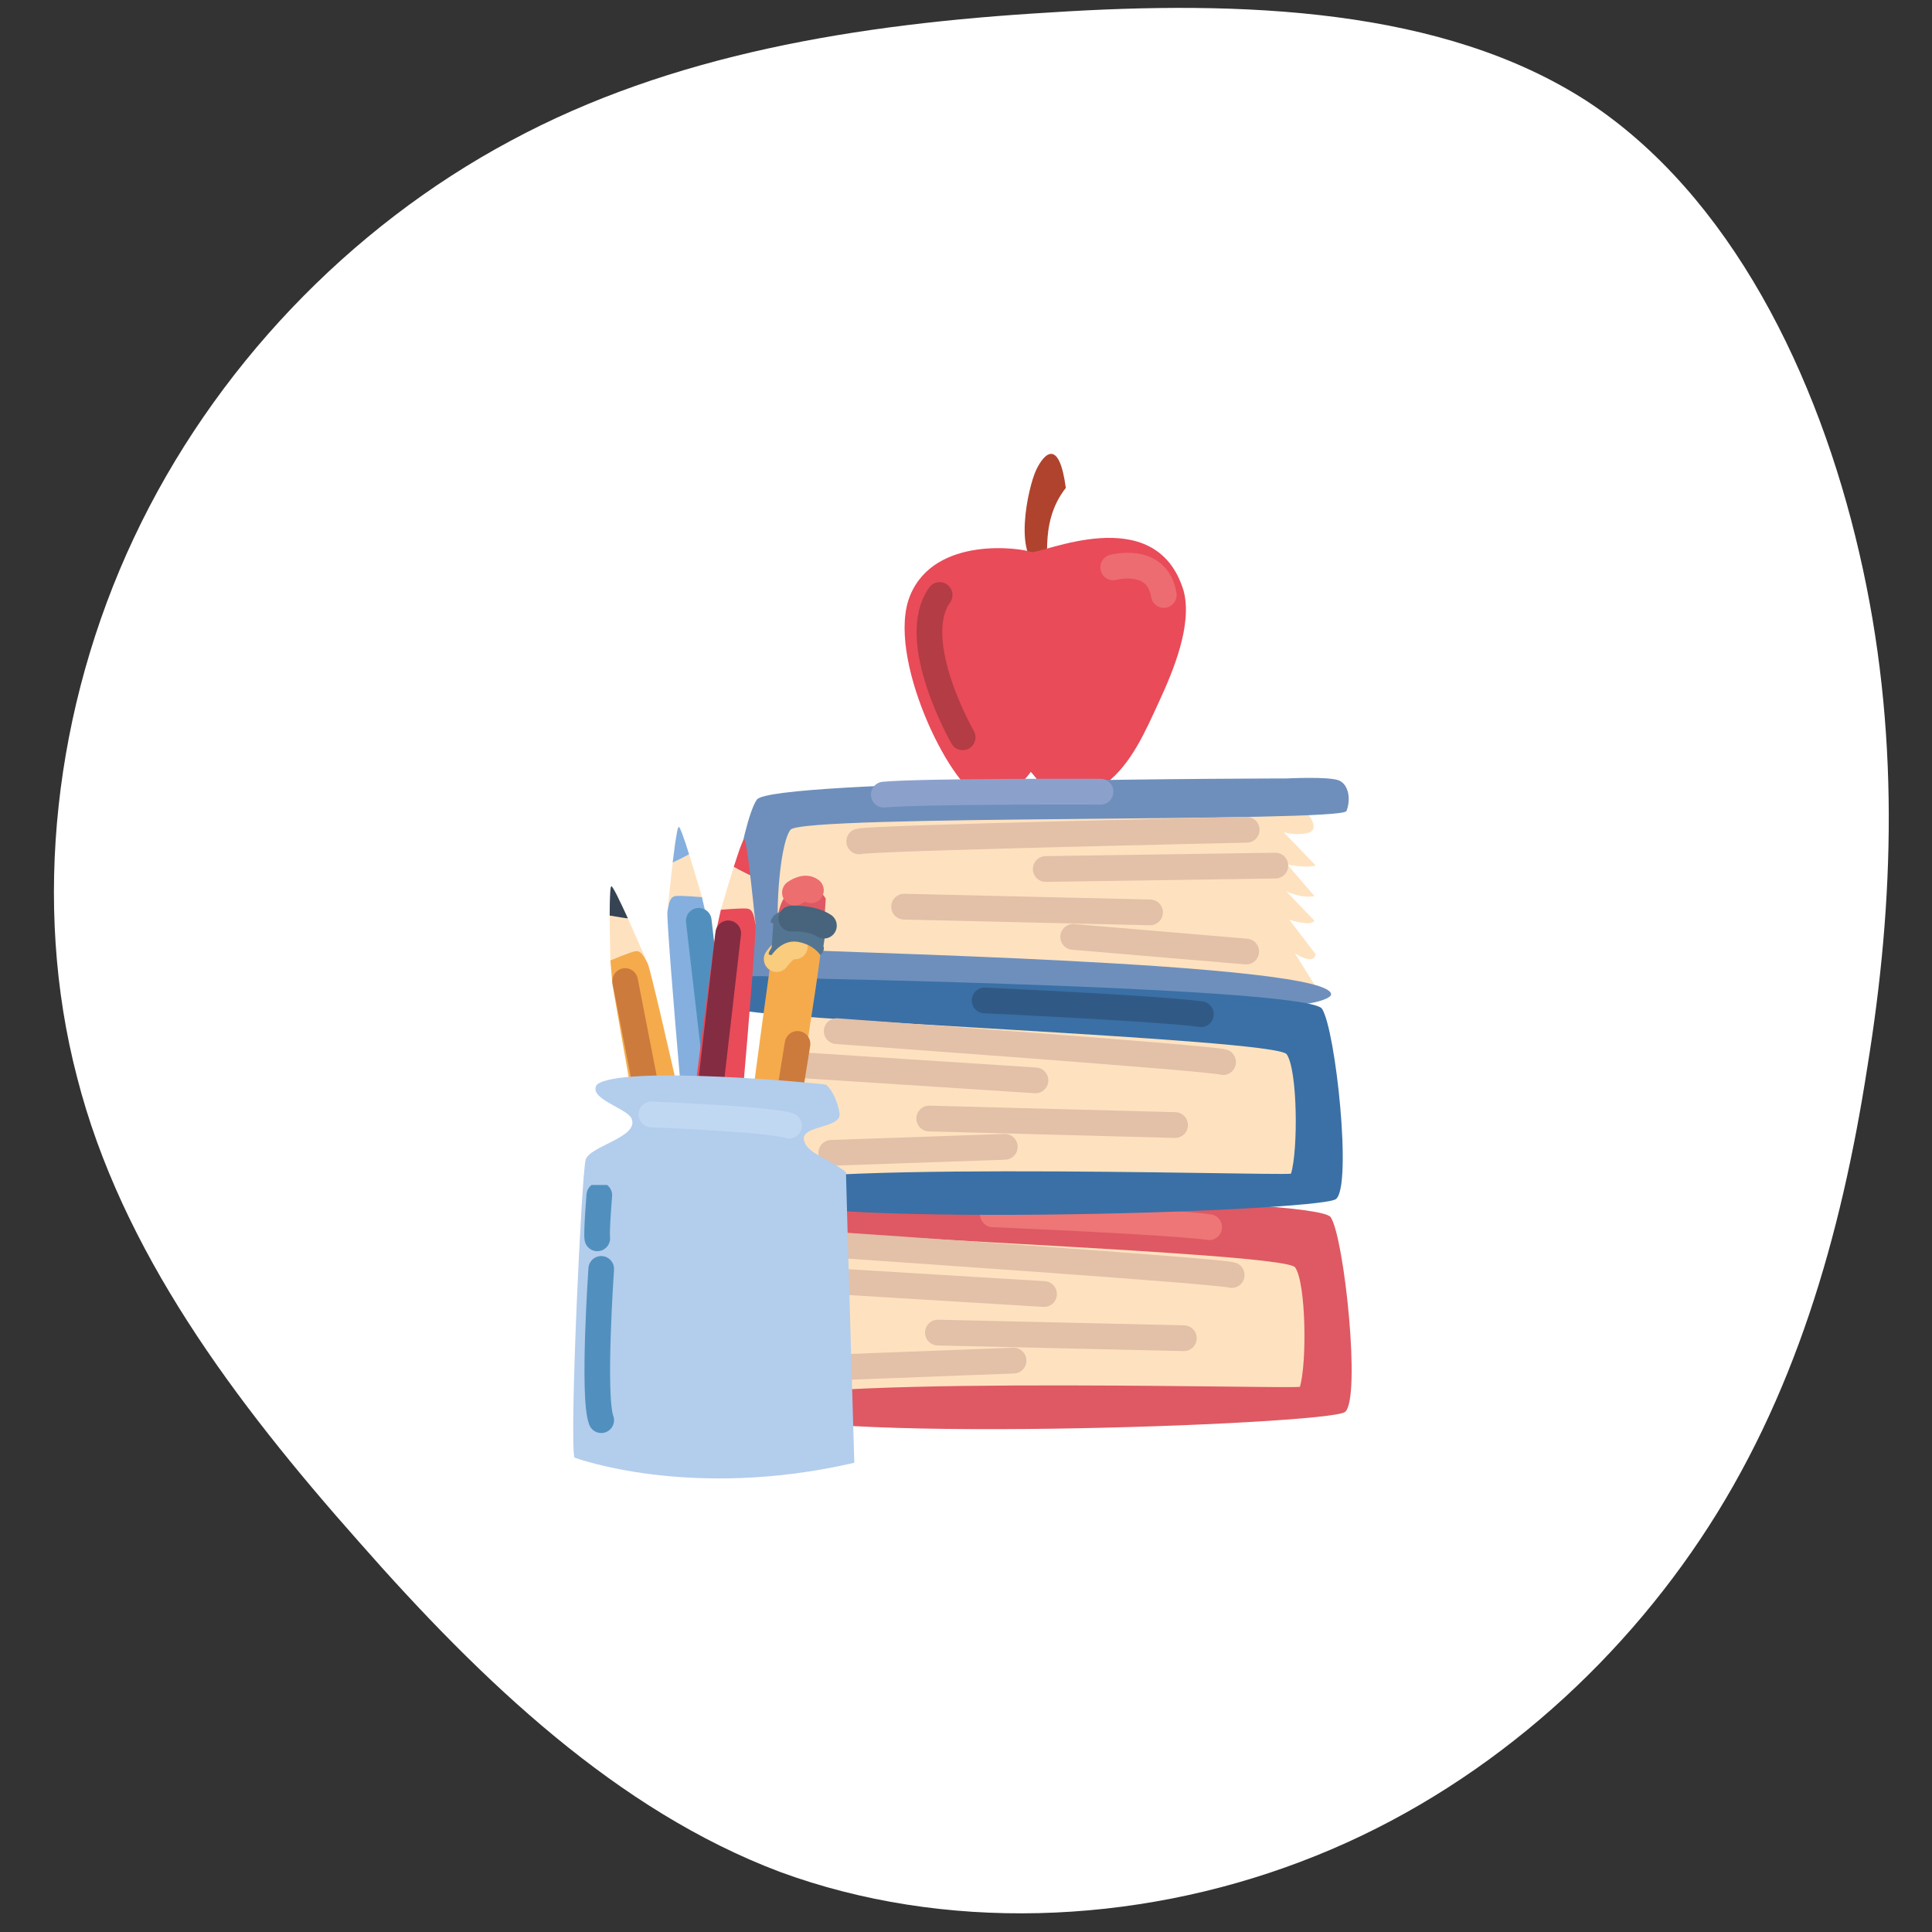 <svg xmlns="http://www.w3.org/2000/svg" xmlns:xlink="http://www.w3.org/1999/xlink" width="100" viewBox="0 0 75 75" height="100" preserveAspectRatio="xMidYMid meet"><rect x="0" y="0" width="75" height="75" fill="#333333" stroke="none"/><defs><clipPath id="3f2fbf639e"><path d="M 2 0 L 73.84 0 L 73.84 75 L 2 75 Z M 2 0 " clip-rule="nonzero"></path></clipPath><clipPath id="9462cf9f70"><path d="M 39 17.023 L 42 17.023 L 42 23 L 39 23 Z M 39 17.023 " clip-rule="nonzero"></path></clipPath><clipPath id="02e9bd9e97"><path d="M 28 46 L 52.836 46 L 52.836 56 L 28 56 Z M 28 46 " clip-rule="nonzero"></path></clipPath><clipPath id="e680e7dfde"><path d="M 28 30 L 52.836 30 L 52.836 40 L 28 40 Z M 28 30 " clip-rule="nonzero"></path></clipPath><clipPath id="a344142c1c"><path d="M 28 37 L 52.836 37 L 52.836 48 L 28 48 Z M 28 37 " clip-rule="nonzero"></path></clipPath><clipPath id="85d5b79b51"><path d="M 22.086 41 L 34 41 L 34 58 L 22.086 58 Z M 22.086 41 " clip-rule="nonzero"></path></clipPath><clipPath id="07c38edeaf"><path d="M 22.086 48 L 24 48 L 24 56 L 22.086 56 Z M 22.086 48 " clip-rule="nonzero"></path></clipPath><clipPath id="7874bc4fd0"><path d="M 22.086 46 L 24 46 L 24 49 L 22.086 49 Z M 22.086 46 " clip-rule="nonzero"></path></clipPath></defs><g clip-path="url(#3f2fbf639e)"><path fill="#ffffff" d="M 61.598 3.922 C 67.195 7.578 70.59 14.586 72.176 21.461 C 73.762 28.289 73.543 34.988 72.484 41.465 C 71.469 47.988 69.664 54.289 66.004 59.754 C 62.348 65.219 56.93 69.844 50.496 72.27 C 44.016 74.734 36.613 75 30.27 72.664 C 23.969 70.285 18.723 65.305 13.922 59.84 C 9.117 54.422 4.711 48.559 2.992 41.82 C 1.23 35.078 2.109 27.453 5.195 20.887 C 8.281 14.32 13.566 8.812 19.824 5.465 C 26.039 2.113 33.266 0.926 40.758 0.484 C 48.246 0 56.004 0.309 61.598 3.922 Z M 61.598 3.922 " fill-opacity="1" fill-rule="nonzero"></path></g><g clip-path="url(#9462cf9f70)"><path fill="#b0432d" d="M 40.516 22.082 C 40.883 22.164 40.227 20.395 41.375 18.941 C 41.117 17.016 40.543 17.578 40.227 18.238 C 39.91 18.895 39.266 21.801 40.516 22.082 Z M 40.516 22.082 " fill-opacity="1" fill-rule="nonzero"></path></g><path fill="#e94b59" d="M 40.016 29.961 C 40.016 29.961 39.18 31.227 38.039 30.898 C 36.902 30.57 34.363 25.461 35.332 23.113 C 36.301 20.77 39.691 21.285 40.016 21.426 C 40.34 21.566 44.859 19.363 45.945 22.926 C 46.305 24.242 45.535 26.07 44.996 27.234 C 44.484 28.344 43.918 29.676 42.918 30.422 C 42.531 30.711 41.875 31.133 41.367 31.086 C 40.785 31.035 40.367 30.359 40.016 29.961 Z M 40.016 29.961 " fill-opacity="1" fill-rule="nonzero"></path><path stroke-linecap="round" transform="matrix(0.199, 0, 0, 0.2, -4.841, -5.107)" fill="none" stroke-linejoin="round" d="M 212.119 168.641 C 212.119 168.641 201.276 149.893 207.632 141.026 " stroke="#b43c44" stroke-width="5" stroke-opacity="1" stroke-miterlimit="10"></path><path stroke-linecap="round" transform="matrix(0.199, 0, 0, 0.2, -4.841, -5.107)" fill="none" stroke-linejoin="round" d="M 241.479 135.666 C 241.479 135.666 250.079 133.308 251.358 141.026 " stroke="#ed6c71" stroke-width="5" stroke-opacity="1" stroke-miterlimit="10"></path><path fill="#fee2bf" d="M 29.68 54.27 L 30.496 53.086 C 30.496 53.086 29.746 53.543 29.688 53.082 L 30.773 51.793 C 30.773 51.793 29.906 52.039 29.801 51.785 L 30.941 50.699 C 30.941 50.699 30.348 50.957 29.836 50.836 L 30.949 49.652 C 30.949 49.652 30.246 49.777 29.844 49.648 L 31.145 48.406 C 31.145 48.406 30.742 48.531 30.227 48.402 C 29.715 48.27 30.203 47.703 30.203 47.703 C 30.203 47.703 49.047 47.324 50.836 49.172 C 52.621 51.016 50.945 54.16 50.945 54.16 C 50.945 54.16 31.043 56.027 29.68 54.27 Z M 29.68 54.27 " fill-opacity="1" fill-rule="nonzero"></path><g clip-path="url(#02e9bd9e97)"><path fill="#de5963" d="M 31.133 46.32 C 31.133 46.32 51.125 46.434 51.66 47.254 C 52.191 48.07 52.84 54.309 52.215 54.812 C 51.586 55.32 30.203 56.09 29.027 54.656 C 28.605 53.328 49.867 53.934 50.461 53.836 C 50.738 52.922 50.703 49.812 50.277 49.199 C 49.848 48.586 28.91 47.934 28.75 47.477 C 28.594 47.016 28.703 46.457 29.082 46.305 C 29.461 46.156 31.133 46.32 31.133 46.32 Z M 31.133 46.32 " fill-opacity="1" fill-rule="nonzero"></path></g><path stroke-linecap="round" transform="matrix(0.199, 0, 0, 0.2, -4.841, -5.107)" fill="none" stroke-linejoin="round" d="M 189.174 267.293 C 189.174 267.293 262.417 272.243 264.602 273.022 " stroke="#e3c0a8" stroke-width="5" stroke-opacity="1" stroke-miterlimit="10"></path><path stroke-linecap="round" transform="matrix(0.199, 0, 0, 0.2, -4.841, -5.107)" fill="none" stroke-linejoin="round" d="M 183.29 273.997 L 228 276.706 " stroke="#e3c0a8" stroke-width="5" stroke-opacity="1" stroke-miterlimit="10"></path><path stroke-linecap="round" transform="matrix(0.199, 0, 0, 0.2, -4.841, -5.107)" fill="none" stroke-linejoin="round" d="M 207.278 284.189 L 255.274 285.281 " stroke="#e3c0a8" stroke-width="5" stroke-opacity="1" stroke-miterlimit="10"></path><path stroke-linecap="round" transform="matrix(0.199, 0, 0, 0.2, -4.841, -5.107)" fill="none" stroke-linejoin="round" d="M 188.21 290.913 L 222.057 289.627 " stroke="#e3c0a8" stroke-width="5" stroke-opacity="1" stroke-miterlimit="10"></path><path stroke-linecap="round" transform="matrix(0.199, 0, 0, 0.2, -4.841, -5.107)" fill="none" stroke-linejoin="round" d="M 218.003 261.232 C 218.003 261.232 252.618 262.674 260.213 263.726 " stroke="#ee7676" stroke-width="5" stroke-opacity="1" stroke-miterlimit="10"></path><path fill="#fee2bf" d="M 51.031 38.23 L 50.27 37.012 C 50.27 37.012 51 37.496 51.074 37.043 L 50.051 35.703 C 50.051 35.703 50.906 35.988 51.023 35.738 L 49.934 34.602 C 49.934 34.602 50.516 34.887 51.031 34.789 L 49.973 33.559 C 49.973 33.559 50.668 33.715 51.078 33.602 L 49.832 32.305 C 49.832 32.305 50.23 32.449 50.75 32.34 C 51.266 32.234 50.809 31.645 50.809 31.645 C 50.809 31.645 32 30.395 30.129 32.156 C 28.262 33.914 29.793 37.137 29.793 37.137 C 29.793 37.137 49.59 39.922 51.031 38.23 Z M 51.031 38.23 " fill-opacity="1" fill-rule="nonzero"></path><g clip-path="url(#e680e7dfde)"><path fill="#6e8fbc" d="M 49.941 30.219 C 49.941 30.219 29.953 30.246 29.383 31.039 C 28.809 31.832 27.891 37.195 28.496 37.73 C 29.102 38.262 50.426 40.023 51.664 38.645 C 52.148 37.34 30.879 36.957 30.293 36.832 C 30.059 35.906 30.23 32.805 30.688 32.211 C 31.141 31.617 52.09 31.934 52.27 31.484 C 52.445 31.031 52.359 30.469 51.988 30.301 C 51.617 30.133 49.941 30.219 49.941 30.219 Z M 49.941 30.219 " fill-opacity="1" fill-rule="nonzero"></path></g><path stroke-linecap="round" transform="matrix(0.199, 0, 0, 0.2, -4.841, -5.107)" fill="none" stroke-linejoin="round" d="M 267.534 186.59 C 267.534 186.59 194.133 188.169 191.929 188.851 " stroke="#e3c0a8" stroke-width="5" stroke-opacity="1" stroke-miterlimit="10"></path><path stroke-linecap="round" transform="matrix(0.199, 0, 0, 0.2, -4.841, -5.107)" fill="none" stroke-linejoin="round" d="M 273.123 193.548 L 228.315 194.21 " stroke="#e3c0a8" stroke-width="5" stroke-opacity="1" stroke-miterlimit="10"></path><path stroke-linecap="round" transform="matrix(0.199, 0, 0, 0.2, -4.841, -5.107)" fill="none" stroke-linejoin="round" d="M 248.682 202.629 L 200.686 201.519 " stroke="#e3c0a8" stroke-width="5" stroke-opacity="1" stroke-miterlimit="10"></path><path stroke-linecap="round" transform="matrix(0.199, 0, 0, 0.2, -4.841, -5.107)" fill="none" stroke-linejoin="round" d="M 267.435 210.23 L 233.667 207.385 " stroke="#e3c0a8" stroke-width="5" stroke-opacity="1" stroke-miterlimit="10"></path><path stroke-linecap="round" transform="matrix(0.199, 0, 0, 0.2, -4.841, -5.107)" fill="none" stroke-linejoin="round" d="M 239.02 179.204 C 239.02 179.204 204.385 179.068 196.73 179.769 " stroke="#8ba1cc" stroke-width="5" stroke-opacity="1" stroke-miterlimit="10"></path><path fill="#fee2bf" d="M 29.336 45.918 L 30.152 44.738 C 30.152 44.738 29.398 45.188 29.348 44.73 L 30.434 43.445 C 30.434 43.445 29.57 43.688 29.465 43.434 L 30.609 42.352 C 30.609 42.352 30.012 42.605 29.5 42.484 L 30.621 41.309 C 30.621 41.309 29.918 41.426 29.512 41.297 L 30.82 40.062 C 30.82 40.062 30.414 40.184 29.902 40.051 C 29.391 39.918 29.879 39.355 29.879 39.355 C 29.879 39.355 48.727 39.047 50.508 40.898 C 52.285 42.75 50.598 45.891 50.598 45.891 C 50.598 45.891 30.688 47.68 29.336 45.918 Z M 29.336 45.918 " fill-opacity="1" fill-rule="nonzero"></path><g clip-path="url(#a344142c1c)"><path fill="#3a70a6" d="M 30.816 37.973 C 30.816 37.973 50.789 38.34 51.32 39.16 C 51.852 39.98 52.496 46.047 51.863 46.547 C 51.234 47.051 29.852 47.738 28.68 46.301 C 28.262 44.973 49.52 45.66 50.117 45.562 C 50.395 44.648 50.375 41.543 49.949 40.926 C 49.523 40.312 28.586 39.578 28.43 39.121 C 28.273 38.66 28.387 38.102 28.766 37.953 C 29.145 37.805 30.816 37.973 30.816 37.973 Z M 30.816 37.973 " fill-opacity="1" fill-rule="nonzero"></path></g><path stroke-linecap="round" transform="matrix(0.199, 0, 0, 0.2, -4.841, -5.107)" fill="none" stroke-linejoin="round" d="M 187.541 225.684 C 187.541 225.684 260.764 230.907 262.929 231.687 " stroke="#e3c0a8" stroke-width="5" stroke-opacity="1" stroke-miterlimit="10"></path><path stroke-linecap="round" transform="matrix(0.199, 0, 0, 0.2, -4.841, -5.107)" fill="none" stroke-linejoin="round" d="M 181.617 232.35 L 226.327 235.234 " stroke="#e3c0a8" stroke-width="5" stroke-opacity="1" stroke-miterlimit="10"></path><path stroke-linecap="round" transform="matrix(0.199, 0, 0, 0.2, -4.841, -5.107)" fill="none" stroke-linejoin="round" d="M 205.586 242.64 L 253.562 243.906 " stroke="#e3c0a8" stroke-width="5" stroke-opacity="1" stroke-miterlimit="10"></path><path stroke-linecap="round" transform="matrix(0.199, 0, 0, 0.2, -4.841, -5.107)" fill="none" stroke-linejoin="round" d="M 186.478 249.305 L 220.345 248.135 " stroke="#e3c0a8" stroke-width="5" stroke-opacity="1" stroke-miterlimit="10"></path><path stroke-linecap="round" transform="matrix(0.199, 0, 0, 0.2, -4.841, -5.107)" fill="none" stroke-linejoin="round" d="M 216.389 219.721 C 216.389 219.721 250.984 221.3 258.6 222.391 " stroke="#305a85" stroke-width="5" stroke-opacity="1" stroke-miterlimit="10"></path><path fill="#fee2bf" d="M 26.277 33.406 C 26.438 33.328 26.594 33.246 26.75 33.164 C 26.703 33.004 26.652 32.852 26.605 32.711 C 26.875 33.516 27.25 34.828 27.25 34.828 C 27.113 35.715 25.91 35.391 25.91 35.391 C 25.91 35.391 26.043 33.996 26.172 33.023 C 26.152 33.168 26.133 33.324 26.113 33.484 C 26.168 33.461 26.223 33.434 26.277 33.406 Z M 26.277 33.406 " fill-opacity="1" fill-rule="nonzero"></path><path fill="#85afde" d="M 26.371 32.113 C 26.371 32.117 26.371 32.117 26.371 32.121 C 26.375 32.121 26.375 32.125 26.379 32.129 C 26.379 32.129 26.379 32.129 26.379 32.133 C 26.383 32.137 26.383 32.141 26.387 32.145 C 26.387 32.145 26.387 32.148 26.391 32.148 C 26.395 32.152 26.395 32.16 26.398 32.168 C 26.398 32.168 26.402 32.172 26.402 32.172 C 26.402 32.176 26.406 32.184 26.41 32.188 C 26.41 32.191 26.414 32.195 26.414 32.199 C 26.418 32.203 26.418 32.207 26.422 32.215 C 26.422 32.219 26.426 32.223 26.426 32.223 C 26.43 32.23 26.43 32.234 26.434 32.242 C 26.434 32.246 26.438 32.25 26.438 32.254 C 26.441 32.258 26.441 32.266 26.445 32.27 C 26.445 32.273 26.449 32.281 26.449 32.285 C 26.453 32.289 26.457 32.297 26.457 32.305 C 26.461 32.309 26.461 32.312 26.465 32.316 C 26.469 32.328 26.473 32.34 26.477 32.352 C 26.48 32.355 26.48 32.363 26.484 32.371 C 26.484 32.375 26.488 32.383 26.492 32.387 C 26.492 32.395 26.496 32.402 26.5 32.41 C 26.5 32.414 26.504 32.422 26.504 32.426 C 26.508 32.434 26.512 32.441 26.512 32.449 C 26.516 32.453 26.516 32.461 26.52 32.465 C 26.523 32.473 26.527 32.484 26.527 32.492 C 26.531 32.496 26.531 32.5 26.531 32.504 C 26.555 32.566 26.578 32.637 26.605 32.711 C 26.652 32.852 26.699 33.004 26.75 33.164 C 26.594 33.246 26.438 33.328 26.277 33.406 C 26.223 33.434 26.168 33.461 26.113 33.484 C 26.133 33.324 26.152 33.168 26.172 33.023 C 26.176 33.004 26.176 32.984 26.18 32.965 C 26.18 32.961 26.18 32.961 26.18 32.957 C 26.184 32.938 26.184 32.918 26.188 32.902 C 26.188 32.898 26.188 32.898 26.188 32.898 C 26.191 32.879 26.195 32.859 26.195 32.844 C 26.195 32.84 26.195 32.84 26.195 32.836 C 26.211 32.742 26.223 32.656 26.234 32.578 C 26.234 32.574 26.234 32.57 26.238 32.566 C 26.238 32.555 26.238 32.543 26.242 32.531 C 26.242 32.523 26.242 32.52 26.246 32.512 C 26.246 32.504 26.25 32.492 26.25 32.484 C 26.25 32.477 26.25 32.469 26.254 32.465 C 26.254 32.453 26.258 32.445 26.258 32.438 C 26.258 32.43 26.258 32.422 26.262 32.418 C 26.262 32.406 26.266 32.398 26.266 32.391 C 26.266 32.383 26.266 32.379 26.27 32.371 C 26.27 32.363 26.27 32.355 26.273 32.348 C 26.273 32.344 26.277 32.336 26.277 32.328 C 26.277 32.324 26.281 32.316 26.281 32.309 C 26.281 32.305 26.285 32.297 26.285 32.289 C 26.285 32.285 26.285 32.277 26.289 32.273 C 26.289 32.262 26.293 32.25 26.297 32.242 C 26.297 32.234 26.297 32.234 26.297 32.23 C 26.301 32.223 26.301 32.215 26.301 32.211 C 26.305 32.207 26.305 32.203 26.305 32.199 C 26.309 32.191 26.309 32.188 26.309 32.184 C 26.309 32.18 26.312 32.176 26.312 32.172 C 26.312 32.168 26.316 32.164 26.316 32.16 C 26.316 32.156 26.316 32.152 26.32 32.148 C 26.32 32.145 26.32 32.145 26.324 32.141 C 26.324 32.137 26.324 32.133 26.324 32.133 C 26.328 32.129 26.328 32.125 26.328 32.125 C 26.332 32.121 26.332 32.117 26.332 32.117 C 26.332 32.113 26.336 32.113 26.336 32.109 C 26.336 32.109 26.336 32.109 26.34 32.105 C 26.34 32.105 26.34 32.105 26.344 32.102 C 26.344 32.098 26.348 32.098 26.348 32.098 C 26.352 32.098 26.352 32.102 26.355 32.102 C 26.355 32.102 26.355 32.102 26.359 32.102 C 26.359 32.105 26.359 32.105 26.363 32.105 C 26.363 32.109 26.363 32.109 26.363 32.109 C 26.367 32.109 26.367 32.113 26.371 32.113 Z M 26.371 32.113 " fill-opacity="1" fill-rule="nonzero"></path><path fill="#85afde" d="M 27.461 35.758 C 27.461 35.758 29.121 47.723 28.832 48.312 C 28.539 48.898 28.395 48.949 28.395 48.949 L 27.832 49.152 C 27.832 49.152 27.156 48.707 27.062 48.68 C 26.965 48.652 25.84 35.781 25.91 35.391 C 25.977 35 26.02 34.805 26.246 34.781 C 26.477 34.762 27.25 34.828 27.25 34.828 Z M 27.461 35.758 " fill-opacity="1" fill-rule="nonzero"></path><path stroke-linecap="round" transform="matrix(0.199, 0, 0, 0.2, -4.841, -5.107)" fill="none" stroke-linejoin="round" d="M 165.304 244.355 L 160.64 204.266 " stroke="#5190be" stroke-width="5" stroke-opacity="1" stroke-miterlimit="10"></path><path stroke-linecap="round" transform="matrix(0.199, 0, 0, 0.2, -4.841, -5.107)" fill="none" stroke-linejoin="round" d="M 160.502 260.608 C 160.502 260.608 162.45 263.648 163.946 263.22 " stroke="#facc7d" stroke-width="5" stroke-opacity="1" stroke-miterlimit="10"></path><path fill="#de5963" d="M 30.172 35.777 C 30.172 35.777 30.207 34.688 30.938 34.426 C 31.664 34.164 32.055 34.883 32.055 34.883 C 32.055 34.883 32.016 35.715 31.902 36.602 C 31.789 37.488 30.027 36.836 30.172 35.777 Z M 30.172 35.777 " fill-opacity="1" fill-rule="nonzero"></path><path fill="#fee2bf" d="M 28.715 51 C 28.871 51.086 29.023 51.176 29.18 51.266 C 29.121 51.422 29.066 51.574 29.012 51.711 C 29.316 50.918 29.75 49.625 29.75 49.625 C 29.656 48.73 28.438 49.004 28.438 49.004 C 28.438 49.004 28.508 50.402 28.594 51.379 C 28.582 51.23 28.566 51.074 28.555 50.914 C 28.609 50.945 28.66 50.973 28.715 51 Z M 28.715 51 " fill-opacity="1" fill-rule="nonzero"></path><path fill="#364352" d="M 28.75 52.297 C 28.75 52.293 28.754 52.293 28.754 52.293 C 28.754 52.289 28.758 52.285 28.758 52.285 C 28.762 52.281 28.762 52.281 28.762 52.277 C 28.766 52.273 28.766 52.273 28.77 52.266 C 28.77 52.266 28.77 52.266 28.773 52.262 C 28.777 52.258 28.781 52.25 28.781 52.246 C 28.785 52.242 28.785 52.242 28.785 52.242 C 28.789 52.234 28.793 52.23 28.793 52.223 C 28.797 52.219 28.797 52.219 28.801 52.215 C 28.801 52.211 28.805 52.203 28.805 52.199 C 28.809 52.195 28.809 52.191 28.812 52.188 C 28.812 52.184 28.816 52.18 28.82 52.172 C 28.82 52.168 28.824 52.164 28.824 52.16 C 28.828 52.156 28.832 52.148 28.832 52.145 C 28.836 52.141 28.836 52.133 28.84 52.129 C 28.844 52.125 28.844 52.117 28.848 52.109 C 28.852 52.105 28.852 52.102 28.855 52.098 C 28.859 52.086 28.863 52.078 28.867 52.066 C 28.871 52.059 28.875 52.051 28.875 52.047 C 28.879 52.039 28.883 52.035 28.883 52.027 C 28.887 52.023 28.891 52.016 28.895 52.008 C 28.895 52 28.898 51.996 28.898 51.992 C 28.902 51.984 28.906 51.977 28.91 51.969 C 28.91 51.961 28.914 51.957 28.914 51.953 C 28.918 51.945 28.922 51.934 28.926 51.926 C 28.93 51.922 28.93 51.918 28.93 51.914 C 28.957 51.852 28.984 51.781 29.012 51.711 C 29.066 51.574 29.121 51.422 29.18 51.266 C 29.023 51.176 28.871 51.086 28.715 51 C 28.66 50.973 28.609 50.945 28.555 50.914 C 28.566 51.074 28.582 51.23 28.594 51.379 C 28.594 51.398 28.598 51.418 28.598 51.438 C 28.598 51.441 28.598 51.441 28.598 51.445 C 28.602 51.465 28.602 51.484 28.605 51.5 C 28.605 51.504 28.605 51.504 28.605 51.504 C 28.605 51.523 28.609 51.543 28.609 51.562 C 28.609 51.562 28.609 51.566 28.609 51.566 C 28.617 51.66 28.629 51.746 28.637 51.828 C 28.637 51.832 28.637 51.836 28.637 51.84 C 28.641 51.852 28.641 51.863 28.641 51.875 C 28.641 51.879 28.645 51.887 28.645 51.895 C 28.645 51.902 28.645 51.914 28.648 51.922 C 28.648 51.93 28.648 51.934 28.648 51.941 C 28.652 51.953 28.652 51.961 28.652 51.969 C 28.652 51.977 28.656 51.984 28.656 51.988 C 28.656 52 28.656 52.008 28.66 52.016 C 28.66 52.02 28.66 52.027 28.66 52.035 C 28.664 52.043 28.664 52.051 28.664 52.059 C 28.664 52.062 28.668 52.07 28.668 52.078 C 28.668 52.082 28.668 52.09 28.672 52.098 C 28.672 52.105 28.672 52.109 28.676 52.117 C 28.676 52.121 28.676 52.129 28.676 52.133 C 28.68 52.145 28.68 52.156 28.684 52.168 C 28.684 52.172 28.684 52.176 28.684 52.18 C 28.684 52.184 28.688 52.191 28.688 52.199 C 28.688 52.203 28.691 52.207 28.691 52.207 C 28.691 52.215 28.691 52.219 28.695 52.227 C 28.695 52.23 28.695 52.23 28.695 52.234 C 28.699 52.238 28.699 52.246 28.699 52.25 C 28.699 52.254 28.703 52.254 28.703 52.258 C 28.703 52.262 28.703 52.266 28.707 52.27 C 28.707 52.273 28.707 52.273 28.707 52.277 C 28.711 52.281 28.711 52.281 28.711 52.285 C 28.711 52.289 28.715 52.289 28.715 52.293 C 28.715 52.293 28.715 52.297 28.719 52.297 C 28.719 52.301 28.719 52.301 28.719 52.301 C 28.719 52.305 28.723 52.305 28.723 52.305 C 28.723 52.309 28.723 52.309 28.727 52.309 C 28.727 52.309 28.727 52.312 28.73 52.312 C 28.73 52.312 28.734 52.309 28.734 52.309 C 28.738 52.309 28.738 52.309 28.738 52.309 C 28.738 52.305 28.742 52.305 28.742 52.305 C 28.742 52.301 28.746 52.301 28.746 52.301 C 28.746 52.301 28.75 52.297 28.75 52.297 Z M 28.75 52.297 " fill-opacity="1" fill-rule="nonzero"></path><path fill="#f5ab4c" d="M 30 48.707 C 30 48.707 31.988 36.883 31.926 36.227 C 31.859 35.57 31.52 35.57 31.52 35.57 L 30.965 35.34 C 30.965 35.34 30.27 35.754 30.172 35.777 C 30.078 35.801 28.387 48.609 28.438 49 C 28.488 49.395 28.52 49.59 28.746 49.625 C 28.973 49.656 29.75 49.625 29.75 49.625 Z M 30 48.707 " fill-opacity="1" fill-rule="nonzero"></path><path stroke-linecap="round" transform="matrix(0.199, 0, 0, 0.2, -4.841, -5.107)" fill="none" stroke-linejoin="round" d="M 179.905 228.16 L 173.47 267.994 " stroke="#cc7b3d" stroke-width="5" stroke-opacity="1" stroke-miterlimit="10"></path><path stroke-linecap="round" transform="matrix(0.199, 0, 0, 0.2, -4.841, -5.107)" fill="none" stroke-linejoin="round" d="M 175.832 211.692 C 175.832 211.692 177.918 208.749 179.394 209.236 " stroke="#facc7d" stroke-width="5" stroke-opacity="1" stroke-miterlimit="10"></path><path stroke-linecap="round" transform="matrix(0.199, 0, 0, 0.2, -4.841, -5.107)" fill="none" stroke-linejoin="round" d="M 179.394 198.79 C 179.394 198.79 181.302 197.387 182.523 198.342 " stroke="#ed6e6f" stroke-width="5" stroke-opacity="1" stroke-miterlimit="10"></path><path fill="#547591" d="M 29.957 37.074 C 29.957 37.074 30.344 36.457 30.969 36.562 C 31.594 36.668 31.844 37.074 31.844 37.074 C 31.844 37.074 31.926 37.027 31.965 36.906 C 32.008 36.785 31.965 36.734 31.965 36.734 L 32.055 36.137 C 32.055 36.137 32.168 36.16 32.219 35.996 C 32.266 35.832 31.996 35.691 31.996 35.691 C 31.996 35.691 31.445 35.277 30.504 35.344 C 29.938 35.426 29.914 35.801 29.914 35.801 L 30.02 35.859 L 29.953 36.785 C 29.953 36.785 29.84 36.949 29.84 37.02 C 29.84 37.086 29.957 37.074 29.957 37.074 Z M 29.957 37.074 " fill-opacity="1" fill-rule="nonzero"></path><path stroke-linecap="round" transform="matrix(0.199, 0, 0, 0.2, -4.841, -5.107)" fill="none" stroke-linejoin="round" d="M 178.685 203.838 C 178.685 203.838 182.562 203.565 185.061 205.202 " stroke="#47647c" stroke-width="5" stroke-opacity="1" stroke-miterlimit="10"></path><path fill="#fee2bf" d="M 24.195 35.629 C 24.02 35.605 23.844 35.574 23.668 35.543 C 23.668 35.375 23.672 35.215 23.672 35.066 C 23.656 35.918 23.695 37.281 23.695 37.281 C 24.094 38.086 25.145 37.406 25.145 37.406 C 25.145 37.406 24.594 36.121 24.18 35.23 C 24.242 35.363 24.309 35.508 24.375 35.652 C 24.312 35.645 24.254 35.637 24.195 35.629 Z M 24.195 35.629 " fill-opacity="1" fill-rule="nonzero"></path><path fill="#364352" d="M 23.719 34.426 C 23.715 34.43 23.715 34.43 23.715 34.434 C 23.715 34.434 23.715 34.438 23.711 34.441 C 23.711 34.445 23.711 34.445 23.711 34.445 C 23.711 34.453 23.711 34.457 23.707 34.461 C 23.707 34.461 23.707 34.465 23.707 34.465 C 23.707 34.473 23.703 34.477 23.703 34.484 C 23.703 34.488 23.703 34.488 23.703 34.492 C 23.703 34.496 23.699 34.504 23.699 34.512 C 23.699 34.512 23.699 34.516 23.699 34.52 C 23.699 34.523 23.699 34.531 23.695 34.535 C 23.695 34.539 23.695 34.543 23.695 34.551 C 23.695 34.555 23.695 34.559 23.695 34.566 C 23.695 34.57 23.691 34.574 23.691 34.582 C 23.691 34.586 23.691 34.594 23.691 34.598 C 23.691 34.602 23.691 34.609 23.691 34.613 C 23.691 34.621 23.688 34.629 23.688 34.633 C 23.688 34.641 23.688 34.645 23.688 34.648 C 23.688 34.66 23.688 34.672 23.688 34.684 C 23.684 34.691 23.684 34.699 23.684 34.703 C 23.684 34.711 23.684 34.719 23.684 34.723 C 23.684 34.73 23.684 34.738 23.684 34.746 C 23.684 34.754 23.684 34.758 23.684 34.766 C 23.68 34.773 23.68 34.781 23.68 34.789 C 23.68 34.797 23.68 34.801 23.68 34.805 C 23.68 34.816 23.68 34.824 23.68 34.836 C 23.68 34.84 23.68 34.844 23.68 34.848 C 23.676 34.914 23.676 34.988 23.672 35.066 C 23.672 35.215 23.668 35.375 23.668 35.543 C 23.844 35.574 24.02 35.602 24.195 35.629 C 24.254 35.637 24.312 35.645 24.375 35.652 C 24.309 35.508 24.242 35.363 24.18 35.23 C 24.172 35.211 24.164 35.195 24.156 35.18 C 24.152 35.176 24.152 35.172 24.152 35.172 C 24.145 35.152 24.137 35.137 24.129 35.121 C 24.125 35.117 24.125 35.117 24.125 35.117 C 24.117 35.098 24.109 35.082 24.102 35.066 C 24.102 35.062 24.102 35.062 24.098 35.062 C 24.059 34.977 24.02 34.898 23.984 34.824 C 23.984 34.82 23.98 34.816 23.98 34.812 C 23.973 34.805 23.969 34.793 23.965 34.785 C 23.961 34.777 23.957 34.773 23.957 34.766 C 23.949 34.758 23.945 34.75 23.941 34.742 C 23.938 34.734 23.938 34.727 23.934 34.723 C 23.93 34.715 23.926 34.707 23.922 34.699 C 23.918 34.691 23.914 34.688 23.91 34.68 C 23.906 34.672 23.902 34.664 23.898 34.656 C 23.895 34.652 23.895 34.645 23.891 34.641 C 23.887 34.633 23.883 34.625 23.879 34.621 C 23.875 34.613 23.871 34.609 23.871 34.602 C 23.867 34.598 23.863 34.59 23.859 34.586 C 23.855 34.578 23.852 34.574 23.852 34.566 C 23.848 34.562 23.844 34.559 23.84 34.551 C 23.836 34.543 23.832 34.531 23.824 34.523 C 23.824 34.52 23.82 34.516 23.82 34.512 C 23.816 34.508 23.812 34.5 23.809 34.496 C 23.809 34.492 23.805 34.488 23.805 34.488 C 23.801 34.48 23.797 34.477 23.793 34.473 C 23.793 34.469 23.789 34.469 23.789 34.465 C 23.785 34.461 23.785 34.457 23.781 34.453 C 23.777 34.449 23.777 34.449 23.773 34.445 C 23.773 34.441 23.77 34.438 23.77 34.438 C 23.766 34.434 23.766 34.43 23.766 34.43 C 23.762 34.426 23.758 34.426 23.758 34.422 C 23.758 34.422 23.754 34.418 23.754 34.418 C 23.75 34.414 23.75 34.414 23.75 34.414 C 23.746 34.41 23.746 34.41 23.746 34.41 C 23.742 34.41 23.742 34.406 23.738 34.406 C 23.734 34.406 23.734 34.406 23.73 34.406 C 23.73 34.406 23.727 34.406 23.727 34.41 C 23.723 34.414 23.723 34.414 23.723 34.418 C 23.723 34.418 23.723 34.418 23.719 34.422 C 23.719 34.422 23.719 34.426 23.719 34.426 Z M 23.719 34.426 " fill-opacity="1" fill-rule="nonzero"></path><path fill="#f5ab4c" d="M 23.777 38.23 C 23.777 38.23 25.809 50.137 26.262 50.609 C 26.719 51.082 26.871 51.082 26.871 51.082 L 27.469 51.102 C 27.469 51.102 27.977 50.473 28.059 50.418 C 28.145 50.363 25.328 37.758 25.145 37.406 C 24.961 37.055 24.863 36.883 24.641 36.93 C 24.414 36.98 23.695 37.285 23.695 37.285 Z M 23.777 38.23 " fill-opacity="1" fill-rule="nonzero"></path><path stroke-linecap="round" transform="matrix(0.199, 0, 0, 0.2, -4.841, -5.107)" fill="none" stroke-linejoin="round" d="M 154.048 255.561 L 146.275 215.96 " stroke="#cc7b3d" stroke-width="5" stroke-opacity="1" stroke-miterlimit="10"></path><path stroke-linecap="round" transform="matrix(0.199, 0, 0, 0.2, -4.841, -5.107)" fill="none" stroke-linejoin="round" d="M 163.592 269.592 C 163.592 269.592 162.647 273.061 161.112 273.12 " stroke="#facc7d" stroke-width="5" stroke-opacity="1" stroke-miterlimit="10"></path><path fill="#fee2bf" d="M 28.961 33.895 C 28.801 33.816 28.641 33.734 28.484 33.652 C 28.535 33.492 28.586 33.34 28.633 33.199 C 28.359 34.004 27.984 35.316 27.984 35.316 C 28.121 36.203 29.328 35.879 29.328 35.879 C 29.328 35.879 29.191 34.484 29.066 33.512 C 29.086 33.656 29.105 33.812 29.121 33.973 C 29.07 33.945 29.016 33.922 28.961 33.895 Z M 28.961 33.895 " fill-opacity="1" fill-rule="nonzero"></path><path fill="#e94b59" d="M 28.867 32.602 C 28.867 32.605 28.867 32.605 28.863 32.605 C 28.863 32.609 28.859 32.613 28.859 32.613 C 28.859 32.617 28.855 32.617 28.855 32.621 C 28.855 32.625 28.852 32.629 28.848 32.633 C 28.848 32.633 28.848 32.633 28.848 32.637 C 28.844 32.641 28.84 32.648 28.836 32.656 C 28.836 32.656 28.836 32.656 28.836 32.66 C 28.832 32.664 28.828 32.672 28.828 32.676 C 28.824 32.68 28.824 32.684 28.824 32.688 C 28.82 32.691 28.816 32.695 28.816 32.699 C 28.812 32.703 28.812 32.707 28.812 32.711 C 28.809 32.719 28.805 32.723 28.805 32.727 C 28.801 32.734 28.801 32.738 28.797 32.742 C 28.797 32.746 28.793 32.754 28.793 32.758 C 28.789 32.762 28.789 32.766 28.785 32.773 C 28.781 32.777 28.781 32.785 28.777 32.789 C 28.777 32.797 28.773 32.801 28.773 32.805 C 28.77 32.816 28.766 32.828 28.762 32.836 C 28.758 32.844 28.754 32.852 28.754 32.855 C 28.75 32.863 28.75 32.867 28.746 32.875 C 28.742 32.883 28.742 32.891 28.738 32.898 C 28.734 32.902 28.734 32.906 28.73 32.914 C 28.73 32.922 28.727 32.93 28.723 32.938 C 28.723 32.941 28.719 32.949 28.719 32.953 C 28.715 32.961 28.711 32.969 28.707 32.98 C 28.707 32.984 28.707 32.988 28.703 32.992 C 28.68 33.055 28.656 33.125 28.633 33.199 C 28.586 33.34 28.535 33.492 28.484 33.652 C 28.641 33.734 28.801 33.816 28.961 33.895 C 29.016 33.922 29.07 33.945 29.121 33.973 C 29.105 33.812 29.086 33.656 29.066 33.512 C 29.062 33.492 29.059 33.473 29.059 33.453 C 29.059 33.449 29.059 33.445 29.059 33.445 C 29.055 33.426 29.051 33.406 29.051 33.391 C 29.051 33.387 29.047 33.387 29.047 33.383 C 29.047 33.367 29.043 33.348 29.043 33.328 C 29.039 33.328 29.039 33.324 29.039 33.324 C 29.027 33.23 29.016 33.145 29.004 33.066 C 29 33.062 29 33.055 29 33.051 C 29 33.039 28.996 33.031 28.996 33.02 C 28.992 33.012 28.992 33.008 28.992 33 C 28.992 32.988 28.988 32.98 28.988 32.969 C 28.984 32.965 28.984 32.957 28.984 32.949 C 28.98 32.941 28.98 32.934 28.98 32.922 C 28.977 32.918 28.977 32.91 28.977 32.902 C 28.973 32.895 28.973 32.887 28.973 32.879 C 28.969 32.871 28.969 32.867 28.969 32.859 C 28.965 32.852 28.965 32.844 28.965 32.836 C 28.961 32.832 28.961 32.824 28.961 32.816 C 28.957 32.809 28.957 32.805 28.957 32.797 C 28.953 32.789 28.953 32.785 28.953 32.777 C 28.949 32.773 28.949 32.766 28.949 32.762 C 28.945 32.75 28.945 32.738 28.941 32.727 C 28.941 32.723 28.941 32.719 28.938 32.715 C 28.938 32.711 28.938 32.703 28.934 32.695 C 28.934 32.691 28.934 32.691 28.93 32.688 C 28.93 32.68 28.93 32.676 28.926 32.672 C 28.926 32.668 28.926 32.664 28.926 32.66 C 28.922 32.656 28.922 32.652 28.922 32.648 C 28.918 32.645 28.918 32.641 28.918 32.637 C 28.918 32.633 28.914 32.629 28.914 32.625 C 28.914 32.625 28.91 32.621 28.91 32.621 C 28.91 32.617 28.91 32.613 28.906 32.609 C 28.906 32.609 28.906 32.605 28.902 32.605 C 28.902 32.602 28.902 32.602 28.902 32.598 C 28.898 32.598 28.898 32.594 28.898 32.594 C 28.898 32.594 28.895 32.59 28.895 32.59 C 28.891 32.586 28.891 32.586 28.887 32.586 C 28.887 32.586 28.883 32.586 28.883 32.59 C 28.879 32.59 28.879 32.59 28.879 32.59 C 28.879 32.59 28.875 32.594 28.875 32.594 C 28.875 32.594 28.871 32.598 28.871 32.598 C 28.871 32.598 28.871 32.602 28.867 32.602 Z M 28.867 32.602 " fill-opacity="1" fill-rule="nonzero"></path><path fill="#e94b59" d="M 27.777 36.242 C 27.777 36.242 26.113 48.211 26.406 48.801 C 26.695 49.387 26.84 49.434 26.84 49.434 L 27.406 49.641 C 27.406 49.641 28.078 49.195 28.176 49.168 C 28.273 49.141 29.395 36.27 29.328 35.879 C 29.258 35.488 29.219 35.293 28.988 35.27 C 28.762 35.25 27.984 35.316 27.984 35.316 Z M 27.777 36.242 " fill-opacity="1" fill-rule="nonzero"></path><path stroke-linecap="round" transform="matrix(0.199, 0, 0, 0.2, -4.841, -5.107)" fill="none" stroke-linejoin="round" d="M 161.742 246.771 L 166.386 206.703 " stroke="#842c42" stroke-width="5" stroke-opacity="1" stroke-miterlimit="10"></path><path stroke-linecap="round" transform="matrix(0.199, 0, 0, 0.2, -4.841, -5.107)" fill="none" stroke-linejoin="round" d="M 166.544 263.044 C 166.544 263.044 164.576 266.084 163.1 265.656 " stroke="#facc7d" stroke-width="5" stroke-opacity="1" stroke-miterlimit="10"></path><g clip-path="url(#85d5b79b51)"><path fill="#b3cdec" d="M 33.164 56.785 C 33.164 56.785 32.863 46.543 32.84 45.5 C 32.086 44.918 31.281 44.766 31.207 44.227 C 31.129 43.684 32.676 43.801 32.59 43.219 C 32.508 42.641 32.18 42.141 32.039 42.102 C 31.895 42.062 24.133 41.328 23.176 42.102 C 22.793 42.641 24.332 43.016 24.512 43.414 C 24.848 44.148 22.887 44.48 22.734 45.023 C 22.582 45.562 22.105 55.656 22.297 56.582 C 22.297 56.582 26.781 58.262 33.164 56.785 Z M 33.164 56.785 " fill-opacity="1" fill-rule="nonzero"></path></g><g clip-path="url(#07c38edeaf)"><path stroke-linecap="round" transform="matrix(0.199, 0, 0, 0.2, -4.841, -5.107)" fill="none" stroke-linejoin="round" d="M 141.611 271.834 C 141.611 271.834 139.879 296.701 141.611 301.183 " stroke="#5190be" stroke-width="5" stroke-opacity="1" stroke-miterlimit="10"></path></g><g clip-path="url(#7874bc4fd0)"><path stroke-linecap="round" transform="matrix(0.199, 0, 0, 0.2, -4.841, -5.107)" fill="none" stroke-linejoin="round" d="M 141.237 257.529 C 141.237 257.529 140.647 264.72 140.843 265.89 " stroke="#5190be" stroke-width="5" stroke-opacity="1" stroke-miterlimit="10"></path></g><path stroke-linecap="round" transform="matrix(0.199, 0, 0, 0.2, -4.841, -5.107)" fill="none" stroke-linejoin="round" d="M 151.391 241.841 C 151.391 241.841 174.73 242.757 178.252 244.023 " stroke="#c1d8f2" stroke-width="5" stroke-opacity="1" stroke-miterlimit="10"></path></svg>